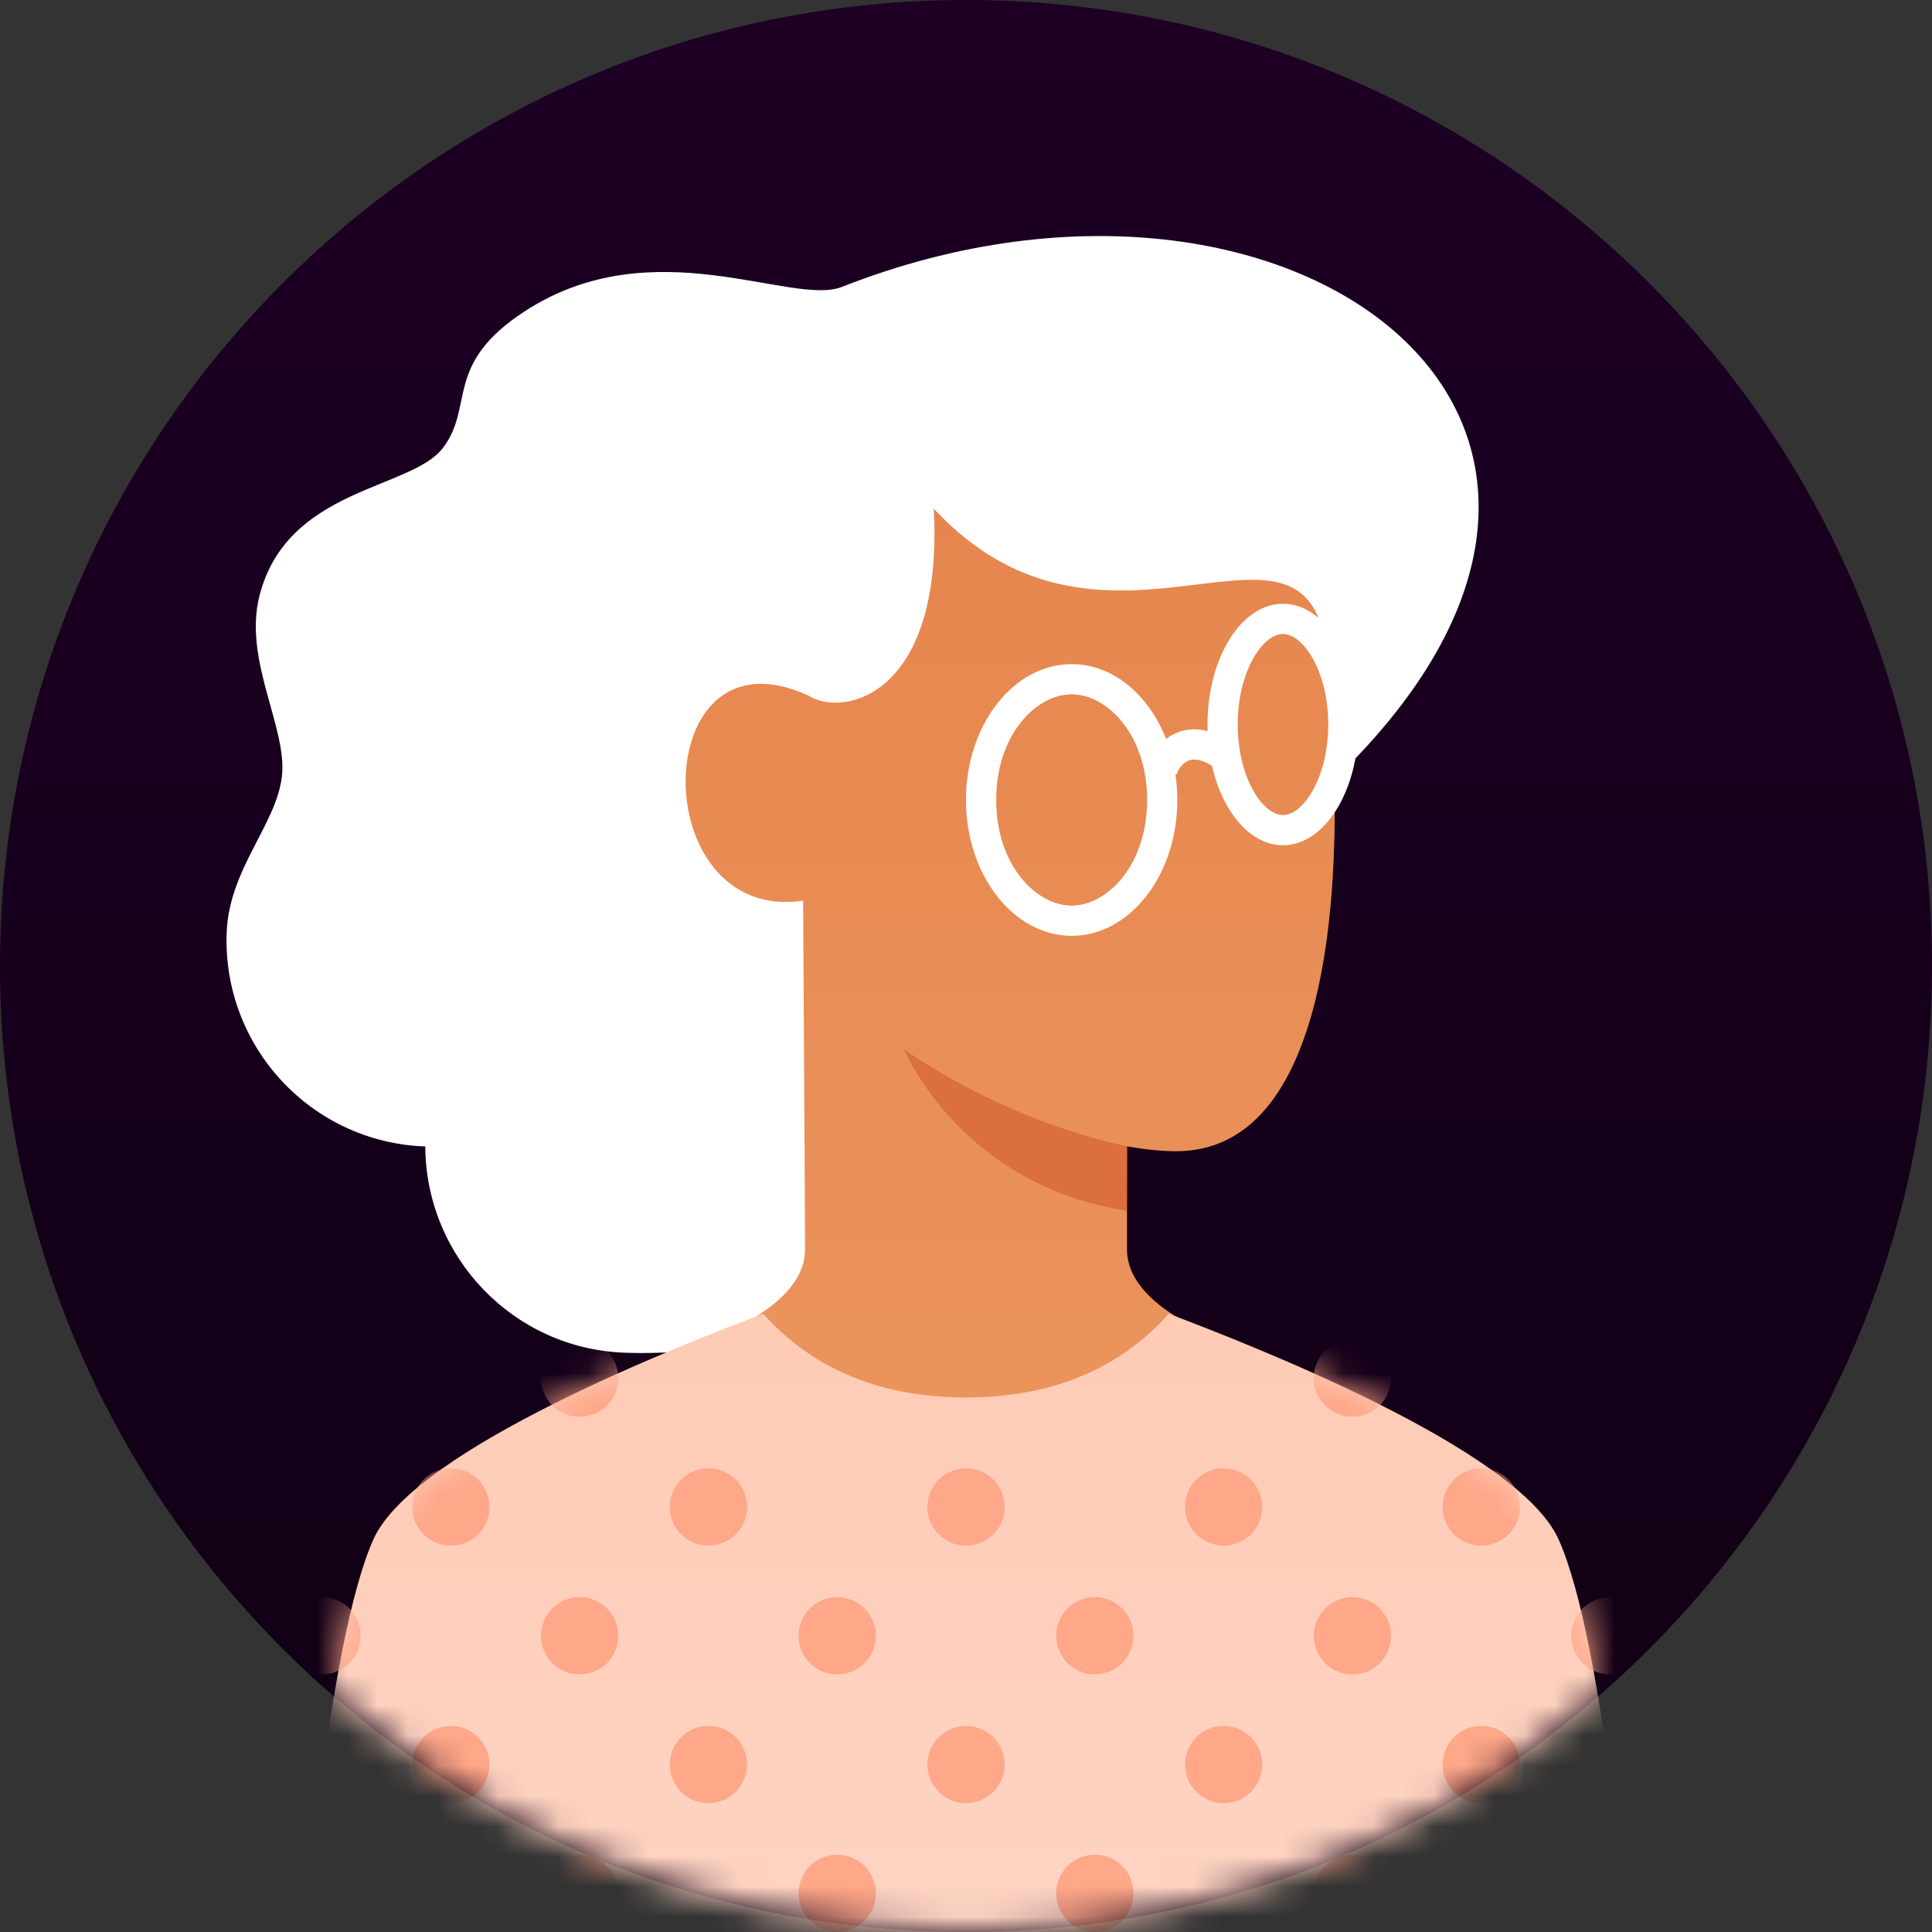 <svg width="64" height="64" viewBox="0 0 64 64" fill="none" xmlns="http://www.w3.org/2000/svg">
<rect x="0" y="0" width="64" height="64" fill="#333333" stroke="none"/>
<path d="M32 64C49.673 64 64 49.673 64 32C64 14.327 49.673 0 32 0C14.327 0 0 14.327 0 32C0 49.673 14.327 64 32 64Z" fill="url(#paint0_linear)"/>
<mask id="mask0" mask-type="alpha" maskUnits="userSpaceOnUse" x="0" y="0" width="64" height="64">
<path d="M32 64C49.673 64 64 49.673 64 32C64 14.327 49.673 0 32 0C14.327 0 0 14.327 0 32C0 49.673 14.327 64 32 64Z" fill="white"/>
</mask>
<g mask="url(#mask0)">
<path fill-rule="evenodd" clip-rule="evenodd" d="M42.491 27.334C57.736 14.842 43.345 3.419 27.887 9.505C26.234 10.156 21.651 7.551 17.406 10.297C14.668 12.068 15.734 13.456 14.668 14.844C13.602 16.232 9.491 16.151 8.591 19.755C8.058 21.89 9.534 24.127 9.337 25.734C9.14 27.341 7.582 28.79 7.508 30.911C7.376 34.682 10.322 37.846 14.088 37.978C14.109 41.645 17.01 44.681 20.697 44.81C21.874 44.851 24.853 44.851 27.413 43.307C33.828 39.436 32.388 35.612 42.491 27.334Z" fill="white"/>
<path fill-rule="evenodd" clip-rule="evenodd" d="M26.667 41.387C26.667 39.467 26.601 29.996 26.605 29.836C21.333 30.613 21.44 20.587 26.773 23.04C27.947 23.787 31.253 23.04 30.933 16.853C36.693 23.04 43.381 15.824 43.954 21.704C44.737 29.733 43.95 38.135 38.96 38.136C38.482 38.136 37.94 38.082 37.333 37.973C37.333 39.182 37.333 40.604 37.333 41.387C37.333 43.52 41.173 44.587 41.173 44.587C41.173 44.587 34.541 50.836 31.787 50.803C29.033 50.769 22.827 44.587 22.827 44.587C22.827 44.587 26.667 43.52 26.667 41.387Z" fill="url(#paint1_linear)"/>
<path fill-rule="evenodd" clip-rule="evenodd" d="M43.42 26.298C43.758 25.757 44 24.947 44 24C44 23.053 43.758 22.243 43.42 21.702C43.073 21.146 42.721 21 42.5 21C42.279 21 41.927 21.146 41.58 21.702C41.242 22.243 41 23.053 41 24C41 24.947 41.242 25.757 41.58 26.298C41.927 26.854 42.279 27 42.5 27C42.721 27 43.073 26.854 43.42 26.298ZM42.5 28C43.881 28 45 26.209 45 24C45 21.791 43.881 20 42.5 20C41.119 20 40 21.791 40 24C40 24.074 40.001 24.148 40.004 24.221C39.597 24.113 39.221 24.151 38.891 24.314C38.795 24.361 38.708 24.417 38.628 24.479C38.052 23.009 36.868 22 35.5 22C33.567 22 32 24.015 32 26.5C32 28.985 33.567 31 35.5 31C37.433 31 39 28.985 39 26.5C39 26.208 38.978 25.922 38.937 25.646L38.974 25.658C39.031 25.487 39.163 25.295 39.334 25.211C39.455 25.151 39.702 25.093 40.15 25.37C40.5 26.904 41.42 28 42.5 28ZM35.5 30C36.661 30 38 28.681 38 26.5C38 24.319 36.661 23 35.5 23C34.339 23 33 24.319 33 26.5C33 28.681 34.339 30 35.5 30Z" fill="white"/>
<path d="M37.333 37.973C32.998 37.033 29.945 34.752 29.945 34.752C29.945 34.752 31.787 39.253 37.327 40.107L37.333 37.973Z" fill="#DB6F3D"/>
<path d="M51.627 50.987C53.175 54.426 53.973 64.853 53.973 64.853H10.027C10.027 64.853 10.825 54.426 12.373 50.987C13.729 47.974 22.664 44.514 25.283 43.52C26.795 45.211 28.961 46.293 32 46.293C35.039 46.293 37.205 45.211 38.717 43.52C41.336 44.514 50.271 47.974 51.627 50.987Z" fill="url(#paint2_linear)"/>
<mask id="mask1" mask-type="alpha" maskUnits="userSpaceOnUse" x="10" y="43" width="44" height="22">
<path d="M51.627 50.987C53.175 54.426 53.973 64.853 53.973 64.853H10.027C10.027 64.853 10.825 54.426 12.373 50.987C13.729 47.974 22.664 44.514 25.283 43.52C26.795 45.211 28.961 46.293 32 46.293C35.039 46.293 37.205 45.211 38.717 43.52C41.336 44.514 50.271 47.974 51.627 50.987Z" fill="white"/>
</mask>
<g mask="url(#mask1)">
<path fill-rule="evenodd" clip-rule="evenodd" d="M19.2 46.933C19.907 46.933 20.48 46.36 20.48 45.653C20.48 44.946 19.907 44.373 19.2 44.373C18.493 44.373 17.92 44.946 17.92 45.653C17.92 46.36 18.493 46.933 19.2 46.933ZM11.947 45.653C11.947 46.36 11.374 46.933 10.667 46.933C9.96 46.933 9.387 46.36 9.387 45.653C9.387 44.946 9.96 44.373 10.667 44.373C11.374 44.373 11.947 44.946 11.947 45.653ZM16.213 49.92C16.213 50.627 15.64 51.2 14.933 51.2C14.226 51.2 13.653 50.627 13.653 49.92C13.653 49.213 14.226 48.64 14.933 48.64C15.64 48.64 16.213 49.213 16.213 49.92ZM24.747 49.92C24.747 50.627 24.174 51.2 23.467 51.2C22.76 51.2 22.187 50.627 22.187 49.92C22.187 49.213 22.76 48.64 23.467 48.64C24.174 48.64 24.747 49.213 24.747 49.92ZM32 51.2C32.707 51.2 33.28 50.627 33.28 49.92C33.28 49.213 32.707 48.64 32 48.64C31.293 48.64 30.72 49.213 30.72 49.92C30.72 50.627 31.293 51.2 32 51.2ZM41.813 49.92C41.813 50.627 41.24 51.2 40.533 51.2C39.826 51.2 39.253 50.627 39.253 49.92C39.253 49.213 39.826 48.64 40.533 48.64C41.24 48.64 41.813 49.213 41.813 49.92ZM49.067 51.2C49.774 51.2 50.347 50.627 50.347 49.92C50.347 49.213 49.774 48.64 49.067 48.64C48.36 48.64 47.787 49.213 47.787 49.92C47.787 50.627 48.36 51.2 49.067 51.2ZM46.08 45.653C46.08 46.36 45.507 46.933 44.8 46.933C44.093 46.933 43.52 46.36 43.52 45.653C43.52 44.946 44.093 44.373 44.8 44.373C45.507 44.373 46.08 44.946 46.08 45.653ZM53.333 46.933C54.04 46.933 54.613 46.36 54.613 45.653C54.613 44.946 54.04 44.373 53.333 44.373C52.626 44.373 52.053 44.946 52.053 45.653C52.053 46.36 52.626 46.933 53.333 46.933ZM16.213 58.453C16.213 59.16 15.64 59.733 14.933 59.733C14.226 59.733 13.653 59.16 13.653 58.453C13.653 57.746 14.226 57.173 14.933 57.173C15.64 57.173 16.213 57.746 16.213 58.453ZM23.467 59.733C24.174 59.733 24.747 59.16 24.747 58.453C24.747 57.746 24.174 57.173 23.467 57.173C22.76 57.173 22.187 57.746 22.187 58.453C22.187 59.16 22.76 59.733 23.467 59.733ZM33.28 58.453C33.28 59.16 32.707 59.733 32 59.733C31.293 59.733 30.72 59.16 30.72 58.453C30.72 57.746 31.293 57.173 32 57.173C32.707 57.173 33.28 57.746 33.28 58.453ZM40.533 59.733C41.24 59.733 41.813 59.16 41.813 58.453C41.813 57.746 41.24 57.173 40.533 57.173C39.826 57.173 39.253 57.746 39.253 58.453C39.253 59.16 39.826 59.733 40.533 59.733ZM50.347 58.453C50.347 59.16 49.774 59.733 49.067 59.733C48.36 59.733 47.787 59.16 47.787 58.453C47.787 57.746 48.36 57.173 49.067 57.173C49.774 57.173 50.347 57.746 50.347 58.453ZM10.667 55.467C11.374 55.467 11.947 54.894 11.947 54.187C11.947 53.48 11.374 52.907 10.667 52.907C9.96 52.907 9.387 53.48 9.387 54.187C9.387 54.894 9.96 55.467 10.667 55.467ZM20.48 54.187C20.48 54.894 19.907 55.467 19.2 55.467C18.493 55.467 17.92 54.894 17.92 54.187C17.92 53.48 18.493 52.907 19.2 52.907C19.907 52.907 20.48 53.48 20.48 54.187ZM27.733 55.467C28.44 55.467 29.013 54.894 29.013 54.187C29.013 53.48 28.44 52.907 27.733 52.907C27.026 52.907 26.453 53.48 26.453 54.187C26.453 54.894 27.026 55.467 27.733 55.467ZM37.547 54.187C37.547 54.894 36.974 55.467 36.267 55.467C35.56 55.467 34.987 54.894 34.987 54.187C34.987 53.48 35.56 52.907 36.267 52.907C36.974 52.907 37.547 53.48 37.547 54.187ZM44.8 55.467C45.507 55.467 46.08 54.894 46.08 54.187C46.08 53.48 45.507 52.907 44.8 52.907C44.093 52.907 43.52 53.48 43.52 54.187C43.52 54.894 44.093 55.467 44.8 55.467ZM54.613 54.187C54.613 54.894 54.04 55.467 53.333 55.467C52.626 55.467 52.053 54.894 52.053 54.187C52.053 53.48 52.626 52.907 53.333 52.907C54.04 52.907 54.613 53.48 54.613 54.187ZM10.667 64C11.374 64 11.947 63.427 11.947 62.72C11.947 62.013 11.374 61.44 10.667 61.44C9.96 61.44 9.387 62.013 9.387 62.72C9.387 63.427 9.96 64 10.667 64ZM20.48 62.72C20.48 63.427 19.907 64 19.2 64C18.493 64 17.92 63.427 17.92 62.72C17.92 62.013 18.493 61.44 19.2 61.44C19.907 61.44 20.48 62.013 20.48 62.72ZM27.733 64C28.44 64 29.013 63.427 29.013 62.72C29.013 62.013 28.44 61.44 27.733 61.44C27.026 61.44 26.453 62.013 26.453 62.72C26.453 63.427 27.026 64 27.733 64ZM37.547 62.72C37.547 63.427 36.974 64 36.267 64C35.56 64 34.987 63.427 34.987 62.72C34.987 62.013 35.56 61.44 36.267 61.44C36.974 61.44 37.547 62.013 37.547 62.72ZM44.8 64C45.507 64 46.08 63.427 46.08 62.72C46.08 62.013 45.507 61.44 44.8 61.44C44.093 61.44 43.52 62.013 43.52 62.72C43.52 63.427 44.093 64 44.8 64ZM54.613 62.72C54.613 63.427 54.04 64 53.333 64C52.626 64 52.053 63.427 52.053 62.72C52.053 62.013 52.626 61.44 53.333 61.44C54.04 61.44 54.613 62.013 54.613 62.72Z" fill="#FFA789"/>
</g>
</g>
<defs>
<linearGradient id="paint0_linear" x1="0" y1="0" x2="0" y2="64" gradientUnits="userSpaceOnUse">
<stop stop-color="#1D0024"/>
<stop offset="1" stop-color="#100014"/>
</linearGradient>
<linearGradient id="paint1_linear" x1="22.712" y1="16.853" x2="22.712" y2="50.803" gradientUnits="userSpaceOnUse">
<stop stop-color="#E6864E"/>
<stop offset="1" stop-color="#EB965E"/>
</linearGradient>
<linearGradient id="paint2_linear" x1="10.027" y1="43.52" x2="10.027" y2="64.853" gradientUnits="userSpaceOnUse">
<stop stop-color="#FECBB5"/>
<stop offset="1" stop-color="#FED4C4"/>
</linearGradient>
</defs>
</svg>
